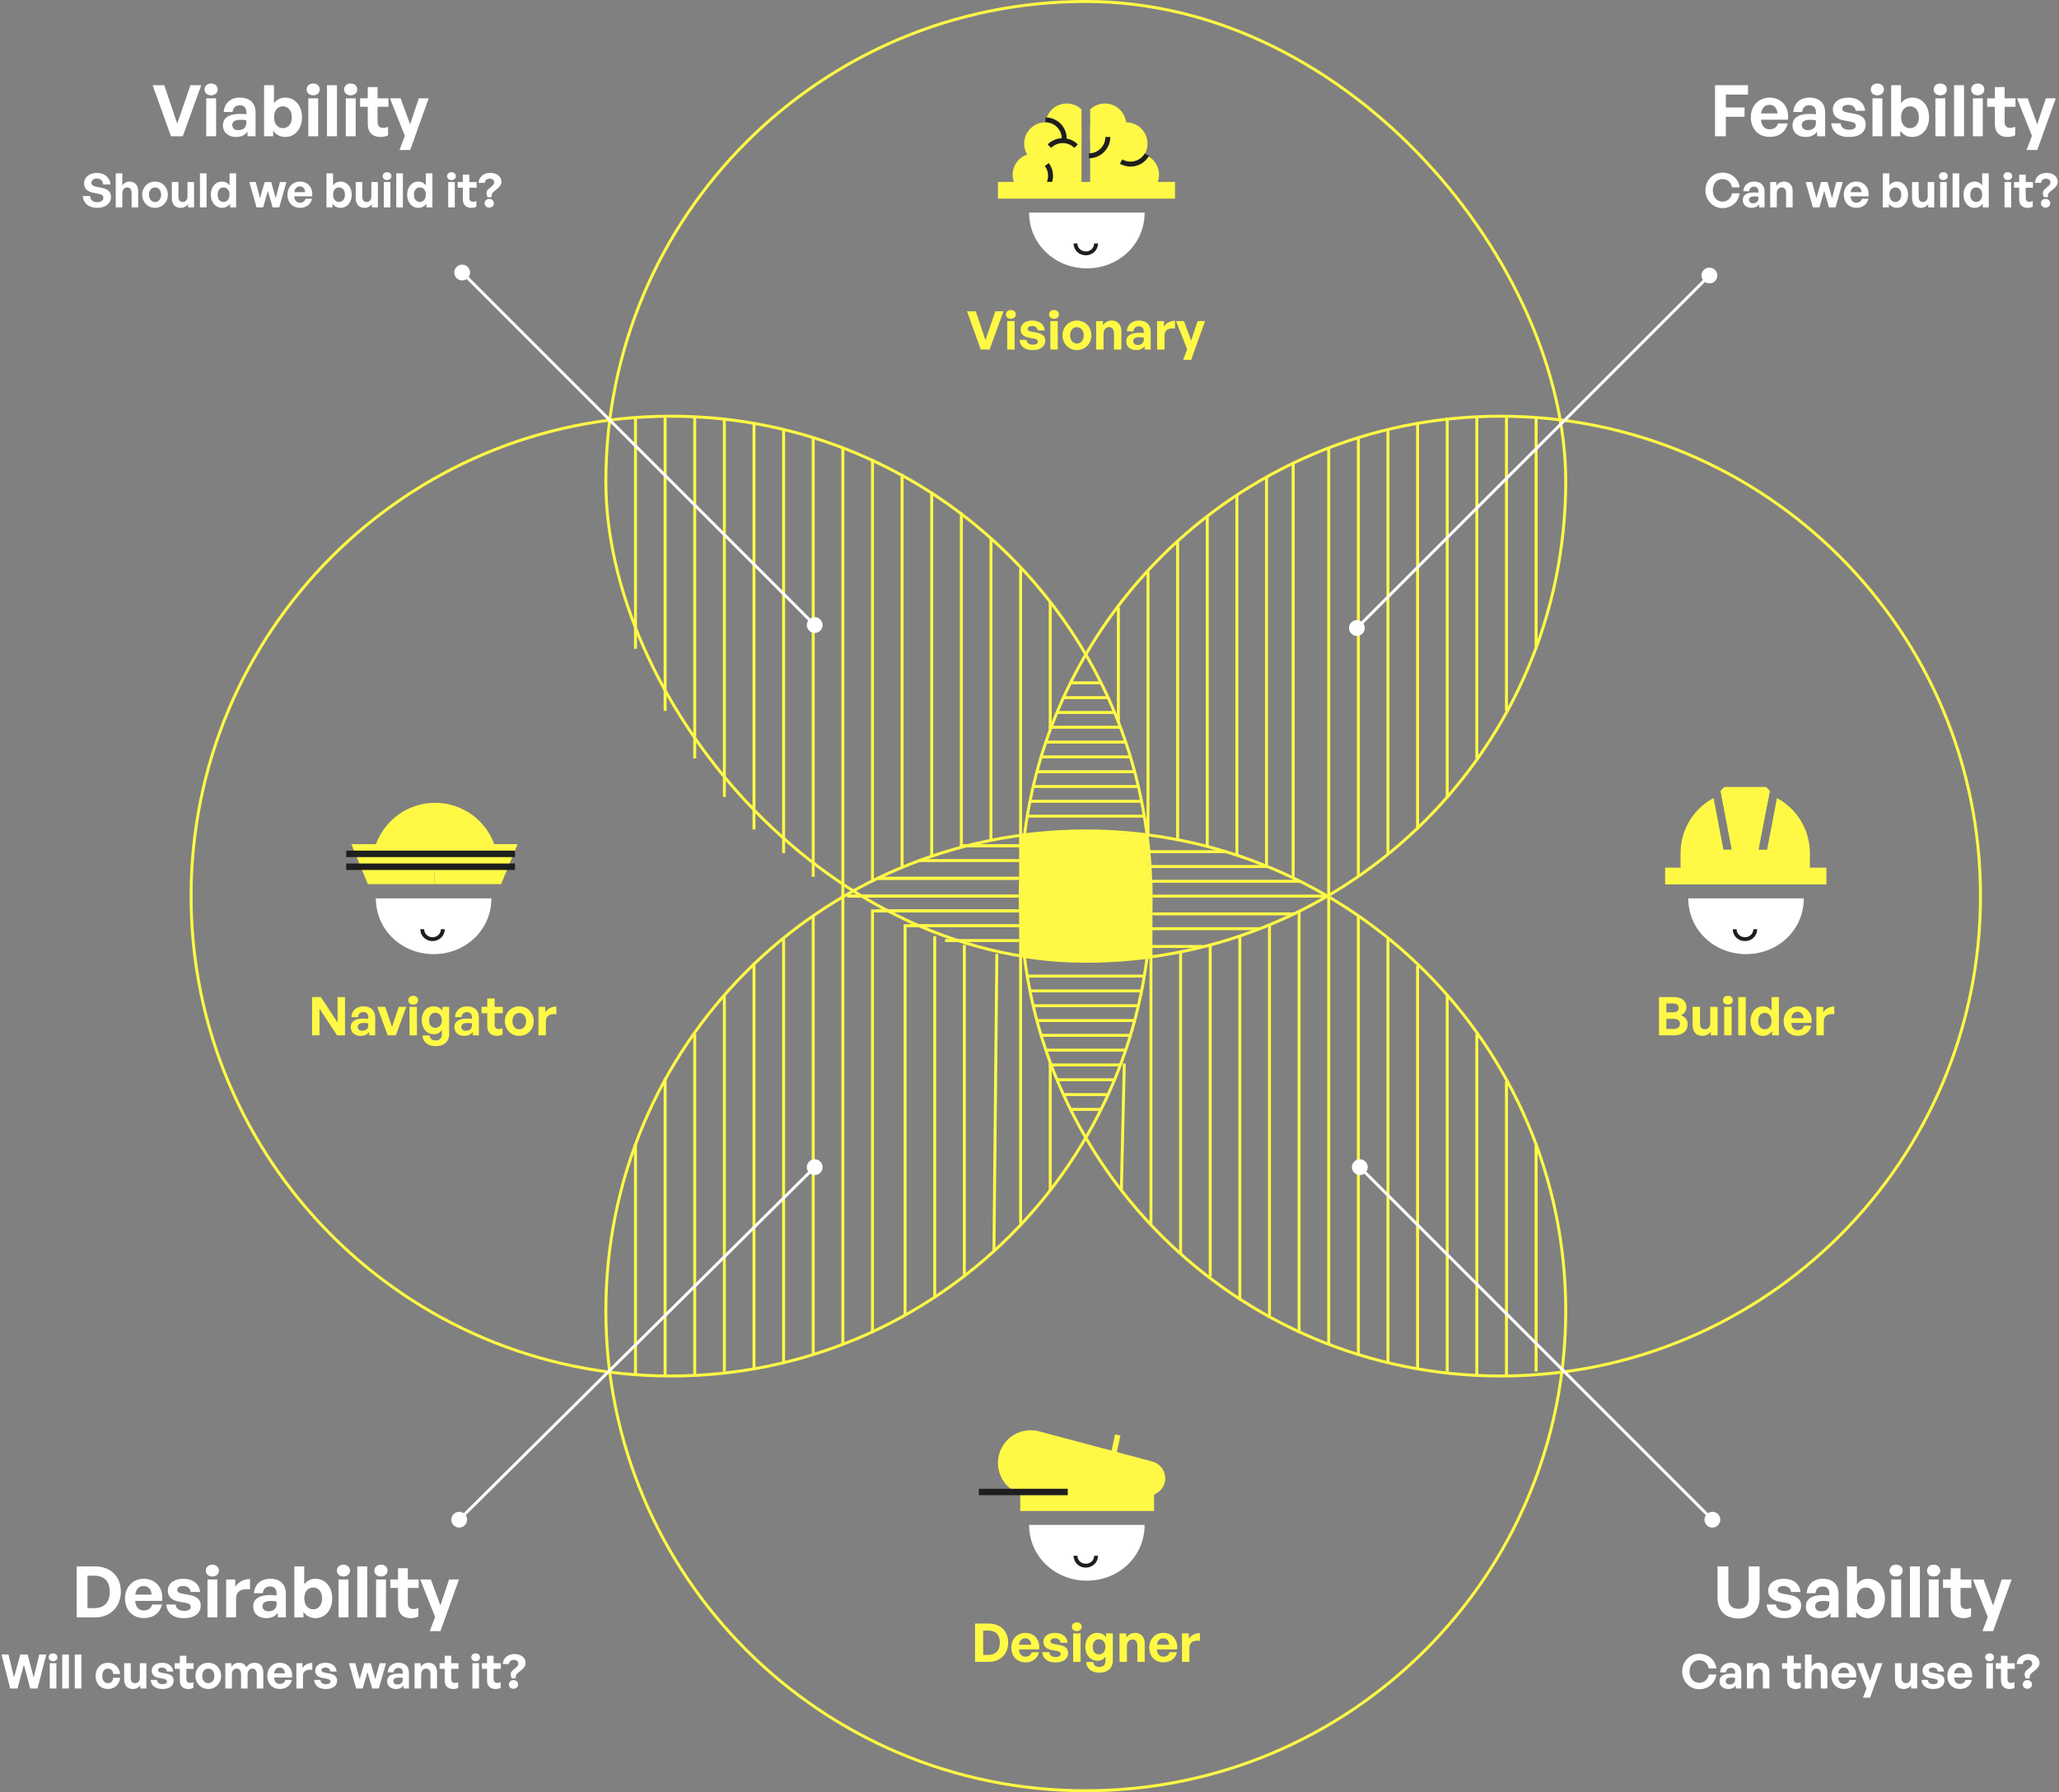 <?xml version="1.0" encoding="UTF-8"?>
<svg xmlns="http://www.w3.org/2000/svg" width="695" height="605" viewBox="0 0 695 605" fill="none">
  <rect x="0" y="0" width="695" height="605" fill="#808080" stroke="none"/>
  <rect x="204.5" y="0.5" width="324" height="324" rx="162" stroke="#FFF946"></rect>
  <g clip-path="url(#clip0_1165_110540)">
    <rect x="367.977" y="42.402" width="12.723" height="32.361" fill="#FFF946"></rect>
    <path d="M372.957 34.934C376.649 34.934 379.689 37.716 380.1 41.298C380.116 41.298 380.132 41.297 380.148 41.297C384.12 41.297 387.34 44.517 387.34 48.488C387.34 49.839 386.966 51.102 386.318 52.182C389.162 53.141 391.211 55.828 391.211 58.996C391.211 62.164 389.161 64.851 386.316 65.81C386.966 66.89 387.34 68.155 387.34 69.508C387.34 73.48 384.12 76.699 380.148 76.699C380.132 76.699 380.116 76.697 380.1 76.697C379.69 80.28 376.649 83.062 372.957 83.062C371.025 83.062 369.273 82.299 367.98 81.059V70.683C369.273 69.443 371.025 68.68 372.957 68.68C372.973 68.68 372.989 68.681 373.005 68.681C373.326 65.878 375.257 63.568 377.851 62.693C377.202 61.613 376.828 60.348 376.828 58.996C376.828 57.645 377.201 56.382 377.849 55.302C375.256 54.427 373.325 52.116 373.005 49.315C372.989 49.315 372.973 49.316 372.957 49.316C371.025 49.316 369.273 48.552 367.98 47.312V36.937C369.273 35.697 371.025 34.934 372.957 34.934Z" fill="#FFF946"></path>
    <path d="M367.582 51.766C370.637 51.766 373.114 49.289 373.114 46.234L374.773 46.234C374.773 50.206 371.554 53.426 367.582 53.426L367.582 51.766Z" fill="#1E1E1E"></path>
    <path d="M378.834 53.82C381.48 55.348 384.863 54.441 386.391 51.795L387.828 52.625C385.842 56.065 381.444 57.243 378.005 55.257L378.834 53.82Z" fill="#1E1E1E"></path>
    <rect width="12.723" height="32.361" transform="matrix(-1 0 0 1 365.051 42.402)" fill="#FFF946"></rect>
    <path d="M360.07 34.934C356.378 34.934 353.338 37.716 352.928 41.298C352.911 41.298 352.895 41.297 352.879 41.297C348.907 41.297 345.688 44.517 345.688 48.488C345.688 49.839 346.061 51.102 346.709 52.182C343.865 53.141 341.816 55.828 341.816 58.996C341.816 62.164 343.866 64.851 346.711 65.81C346.062 66.89 345.688 68.155 345.688 69.508C345.688 73.48 348.907 76.699 352.879 76.699C352.895 76.699 352.911 76.697 352.928 76.697C353.338 80.28 356.378 83.062 360.07 83.062C362.002 83.062 363.755 82.299 365.047 81.059V70.683C363.755 69.443 362.002 68.68 360.07 68.68C360.054 68.68 360.038 68.681 360.022 68.681C359.702 65.878 357.77 63.568 355.177 62.693C355.826 61.613 356.199 60.348 356.199 58.996C356.199 57.645 355.827 56.382 355.179 55.302C357.771 54.427 359.702 52.116 360.022 49.315C360.038 49.315 360.054 49.316 360.07 49.316C362.002 49.316 363.755 48.552 365.047 47.312V36.937C363.755 35.697 362.002 34.934 360.07 34.934Z" fill="#FFF946"></path>
    <path d="M358.411 46.824C358.411 43.769 355.934 41.292 352.879 41.292L352.879 39.633C356.851 39.633 360.07 42.852 360.07 46.824L358.411 46.824Z" fill="#1E1E1E"></path>
    <path d="M362.629 49.923C360.469 47.763 356.967 47.763 354.806 49.923L353.633 48.75C356.441 45.942 360.995 45.942 363.803 48.75L362.629 49.923Z" fill="#1E1E1E"></path>
    <path d="M351.554 63.778C354.002 61.95 354.506 58.484 352.678 56.036L354.008 55.043C356.384 58.226 355.73 62.732 352.547 65.108L351.554 63.778Z" fill="#1E1E1E"></path>
  </g>
  <path d="M366.87 90.586C377.637 90.586 386.359 82.42 386.359 71.762H347.368C347.368 82.42 356.103 90.586 366.87 90.586Z" fill="white"></path>
  <path d="M369.977 82.173C369.977 84.074 368.42 85.531 366.499 85.531C364.578 85.531 363.02 84.074 363.02 82.173" stroke="#1E1E1E" stroke-width="1.304"></path>
  <path d="M336.852 61.41H396.616V67.057H336.852V61.41Z" fill="#FFF946"></path>
  <path d="M338.72 105.076L334.04 118H331.052L326.408 105.076H329.36L332.636 114.814L335.984 105.076H338.72ZM342.881 106.156C342.881 107.002 342.197 107.632 341.207 107.632C340.235 107.632 339.551 107.002 339.551 106.156C339.551 105.274 340.235 104.644 341.207 104.644C342.197 104.644 342.881 105.274 342.881 106.156ZM342.485 118H339.983V108.388H342.485V118ZM352.83 114.922C352.83 116.938 351.3 118.18 348.564 118.18C345.828 118.18 344.298 116.866 344.1 114.724H346.494C346.512 115.714 347.358 116.344 348.6 116.344C349.572 116.344 350.31 116.038 350.31 115.354C350.31 114.742 349.914 114.49 348.996 114.31L347.268 113.986C345.54 113.68 344.496 112.726 344.496 111.232C344.496 109.45 346.026 108.208 348.42 108.208C350.832 108.208 352.488 109.486 352.668 111.556H350.274C350.184 110.62 349.482 110.044 348.42 110.044C347.502 110.044 346.89 110.386 346.89 110.998C346.89 111.574 347.286 111.808 348.15 111.97L350.004 112.312C351.876 112.672 352.83 113.536 352.83 114.922ZM357.436 106.156C357.436 107.002 356.752 107.632 355.762 107.632C354.79 107.632 354.106 107.002 354.106 106.156C354.106 105.274 354.79 104.644 355.762 104.644C356.752 104.644 357.436 105.274 357.436 106.156ZM357.04 118H354.538V108.388H357.04V118ZM363.514 118.18C360.724 118.18 358.636 115.984 358.636 113.194C358.636 110.386 360.724 108.208 363.514 108.208C366.304 108.208 368.392 110.386 368.392 113.194C368.392 115.984 366.304 118.18 363.514 118.18ZM363.514 115.966C364.756 115.966 365.818 114.976 365.818 113.194C365.818 111.412 364.756 110.44 363.514 110.44C362.272 110.44 361.21 111.412 361.21 113.194C361.21 114.976 362.272 115.966 363.514 115.966ZM372.491 112.762V118H369.989V108.388H372.293V109.756C372.995 108.802 373.985 108.208 375.245 108.208C377.171 108.208 378.503 109.468 378.503 111.79V118H376.019V112.636C376.019 111.214 375.461 110.422 374.327 110.422C373.337 110.422 372.491 111.214 372.491 112.762ZM386.383 118V116.812C385.753 117.712 384.799 118.18 383.485 118.18C381.487 118.18 380.155 117.01 380.155 115.21C380.155 113.338 381.667 112.33 384.475 112.33C385.015 112.33 385.483 112.366 386.077 112.438V111.862C386.077 110.782 385.465 110.152 384.421 110.152C383.341 110.152 382.693 110.782 382.603 111.862H380.353C380.497 109.648 382.099 108.208 384.421 108.208C386.941 108.208 388.417 109.594 388.417 111.952V118H386.383ZM382.513 115.138C382.513 115.948 383.089 116.452 384.025 116.452C385.303 116.452 386.077 115.75 386.077 114.634V113.95C385.483 113.86 385.069 113.824 384.637 113.824C383.215 113.824 382.513 114.274 382.513 115.138ZM393.075 113.338V118H390.573V108.388H392.877V110.242C393.579 109.018 395.073 108.28 396.621 108.28V110.872C394.497 110.71 393.075 111.214 393.075 113.338ZM406.754 108.388L402.074 121.474H399.356L400.724 117.892L396.944 108.388H399.644L402.056 114.976L404.252 108.388H406.754Z" fill="#FFF946"></path>
  <path d="M226.5 140.5C315.97 140.5 388.5 213.03 388.5 302.5C388.5 391.97 315.97 464.5 226.5 464.5C137.03 464.5 64.5 391.97 64.5 302.5C64.5 213.03 137.03 140.5 226.5 140.5Z" stroke="#FFF946"></path>
  <path d="M146.374 322.09C157.141 322.09 165.863 313.924 165.863 303.266H126.872C126.872 313.924 135.607 322.09 146.374 322.09Z" fill="white"></path>
  <path d="M149.477 313.669C149.477 315.571 147.92 317.027 145.999 317.027C144.078 317.027 142.52 315.571 142.52 313.669" stroke="#1E1E1E" stroke-width="1.304"></path>
  <path d="M146.653 298.455V284.977H118.609L124.154 298.455H146.653Z" fill="#FFF946"></path>
  <path d="M146.653 298.455V284.977H174.696L169.152 298.455H146.653Z" fill="#FFF946"></path>
  <path d="M146.87 271.016C135.135 271.016 125.621 280.529 125.621 292.264H168.119C168.119 280.529 158.605 271.016 146.87 271.016Z" fill="#FFF946"></path>
  <path d="M116.871 287.152H173.828V289.326H116.871V287.152Z" fill="#1E1E1E"></path>
  <path d="M116.871 291.5H173.828V293.674H116.871V291.5Z" fill="#1E1E1E"></path>
  <path d="M113.771 349.5L107.849 340.482V349.5H105.347V336.576H108.299L113.933 345.144V336.576H116.453V349.5H113.771ZM124.618 349.5V348.312C123.988 349.212 123.034 349.68 121.72 349.68C119.722 349.68 118.39 348.51 118.39 346.71C118.39 344.838 119.902 343.83 122.71 343.83C123.25 343.83 123.718 343.866 124.312 343.938V343.362C124.312 342.282 123.7 341.652 122.656 341.652C121.576 341.652 120.928 342.282 120.838 343.362H118.588C118.732 341.148 120.334 339.708 122.656 339.708C125.176 339.708 126.652 341.094 126.652 343.452V349.5H124.618ZM120.748 346.638C120.748 347.448 121.324 347.952 122.26 347.952C123.538 347.952 124.312 347.25 124.312 346.134V345.45C123.718 345.36 123.304 345.324 122.872 345.324C121.45 345.324 120.748 345.774 120.748 346.638ZM137.132 339.888L133.604 349.5H130.868L127.322 339.888H130.022L132.308 346.656L134.612 339.888H137.132ZM141.128 337.656C141.128 338.502 140.444 339.132 139.454 339.132C138.482 339.132 137.798 338.502 137.798 337.656C137.798 336.774 138.482 336.144 139.454 336.144C140.444 336.144 141.128 336.774 141.128 337.656ZM140.732 349.5H138.23V339.888H140.732V349.5ZM147.045 353.154C144.453 353.154 142.725 351.75 142.617 349.536H145.029C145.137 350.634 145.839 351.21 147.027 351.21C148.413 351.21 149.133 350.472 149.133 349.086V347.682C148.611 348.6 147.621 349.14 146.451 349.14C144.093 349.14 142.329 347.142 142.329 344.424C142.329 341.634 143.985 339.708 146.361 339.708C147.657 339.708 148.629 340.212 149.331 341.202V339.888H151.617V349.05C151.617 351.606 149.889 353.154 147.045 353.154ZM144.831 344.424C144.831 345.99 145.641 346.98 146.937 346.98C148.251 346.98 149.115 345.954 149.115 344.442C149.115 342.876 148.251 341.868 146.937 341.868C145.659 341.868 144.831 342.858 144.831 344.424ZM159.599 349.5V348.312C158.969 349.212 158.015 349.68 156.701 349.68C154.703 349.68 153.371 348.51 153.371 346.71C153.371 344.838 154.883 343.83 157.691 343.83C158.231 343.83 158.699 343.866 159.293 343.938V343.362C159.293 342.282 158.681 341.652 157.637 341.652C156.557 341.652 155.909 342.282 155.819 343.362H153.569C153.713 341.148 155.315 339.708 157.637 339.708C160.157 339.708 161.633 341.094 161.633 343.452V349.5H159.599ZM155.729 346.638C155.729 347.448 156.305 347.952 157.241 347.952C158.519 347.952 159.293 347.25 159.293 346.134V345.45C158.699 345.36 158.285 345.324 157.853 345.324C156.431 345.324 155.729 345.774 155.729 346.638ZM169.624 347.07V349.248C169.012 349.554 168.436 349.68 167.698 349.68C165.718 349.68 164.476 348.546 164.476 346.386V342.03H162.532V339.888H164.476V337.044H166.96V339.888H169.714V342.03H166.96V345.81C166.96 346.926 167.464 347.376 168.364 347.376C168.832 347.376 169.264 347.268 169.624 347.07ZM175.279 349.68C172.489 349.68 170.401 347.484 170.401 344.694C170.401 341.886 172.489 339.708 175.279 339.708C178.069 339.708 180.157 341.886 180.157 344.694C180.157 347.484 178.069 349.68 175.279 349.68ZM175.279 347.466C176.521 347.466 177.583 346.476 177.583 344.694C177.583 342.912 176.521 341.94 175.279 341.94C174.037 341.94 172.975 342.912 172.975 344.694C172.975 346.476 174.037 347.466 175.279 347.466ZM184.256 344.838V349.5H181.754V339.888H184.058V341.742C184.76 340.518 186.254 339.78 187.802 339.78V342.372C185.678 342.21 184.256 342.714 184.256 344.838Z" fill="#FFF946"></path>
  <path d="M506.5 140.5C595.97 140.5 668.5 213.03 668.5 302.5C668.5 391.97 595.97 464.5 506.5 464.5C417.03 464.5 344.5 391.97 344.5 302.5C344.5 213.03 417.03 140.5 506.5 140.5Z" stroke="#FFF946"></path>
  <path d="M589.37 322.086C600.137 322.086 608.859 313.92 608.859 303.262H569.868C569.868 313.92 578.603 322.086 589.37 322.086Z" fill="white"></path>
  <path d="M592.477 313.673C592.477 315.574 590.92 317.031 588.999 317.031C587.078 317.031 585.52 315.574 585.52 313.673" stroke="#1E1E1E" stroke-width="1.304"></path>
  <path d="M589.083 266.715C591.93 266.715 594.65 267.232 597.145 268.182L593.586 286.849H596.47L599.796 269.399C606.431 272.998 610.914 279.89 610.914 288.08V292.91H616.479V298.558H562.047V292.91H567.266V288.08C567.266 279.878 571.754 272.978 578.401 269.384L581.731 286.849H584.615L581.055 268.169C583.539 267.227 586.248 266.715 589.083 266.715Z" fill="#FFF946"></path>
  <path d="M584.614 287.272L580.742 266.961L582.043 265.664H596.136L597.437 266.961L593.287 287.272H584.614Z" fill="#FFF946"></path>
  <path d="M569.649 345.702C569.649 348.096 567.885 349.5 565.041 349.5H559.983V336.576H564.843C567.561 336.576 569.235 337.8 569.235 340.014C569.235 341.202 568.569 342.156 567.417 342.75C568.857 343.254 569.649 344.28 569.649 345.702ZM564.627 338.736H562.467V341.742H564.627C565.959 341.742 566.643 341.166 566.643 340.23C566.643 339.312 565.959 338.736 564.627 338.736ZM564.825 343.92H562.467V347.34H564.825C566.301 347.34 567.075 346.692 567.075 345.594C567.075 344.568 566.301 343.92 564.825 343.92ZM577.272 345.45V339.888H579.756V349.5H577.47V348.24C576.948 349.086 575.886 349.68 574.662 349.68C572.736 349.68 571.332 348.51 571.332 346.008V339.888H573.834V345.522C573.834 346.872 574.5 347.466 575.508 347.466C576.408 347.466 577.272 346.746 577.272 345.45ZM584.902 337.656C584.902 338.502 584.218 339.132 583.228 339.132C582.256 339.132 581.572 338.502 581.572 337.656C581.572 336.774 582.256 336.144 583.228 336.144C584.218 336.144 584.902 336.774 584.902 337.656ZM584.506 349.5H582.004V339.888H584.506V349.5ZM589.252 349.5H586.732V336.576H589.252V349.5ZM590.866 344.694C590.866 341.85 592.54 339.708 595.132 339.708C596.284 339.708 597.256 340.212 597.976 341.13V336.576H600.46V349.5H598.174V348.114C597.418 349.122 596.374 349.68 595.132 349.68C592.54 349.68 590.866 347.502 590.866 344.694ZM593.44 344.694C593.44 346.494 594.466 347.448 595.69 347.448C596.932 347.448 597.958 346.476 597.958 344.658C597.958 342.84 596.914 341.922 595.69 341.922C594.466 341.922 593.44 342.858 593.44 344.694ZM606.869 349.662C603.989 349.662 602.063 347.664 602.063 344.658C602.063 341.796 604.061 339.708 606.833 339.708C609.875 339.708 611.891 342.174 611.441 345.306H604.619C604.781 346.872 605.537 347.736 606.815 347.736C607.913 347.736 608.651 347.196 608.939 346.242H611.423C610.883 348.42 609.209 349.662 606.869 349.662ZM606.779 341.544C605.609 341.544 604.871 342.3 604.655 343.722H608.795C608.723 342.39 607.967 341.544 606.779 341.544ZM615.619 344.838V349.5H613.117V339.888H615.421V341.742C616.123 340.518 617.617 339.78 619.165 339.78V342.372C617.041 342.21 615.619 342.714 615.619 344.838Z" fill="#FFF946"></path>
  <path d="M366.5 280.5C455.97 280.5 528.5 353.03 528.5 442.5C528.5 531.97 455.97 604.5 366.5 604.5C277.03 604.5 204.5 531.97 204.5 442.5C204.5 353.03 277.03 280.5 366.5 280.5Z" stroke="#FFF946"></path>
  <path d="M344.383 504.414H389.559V510.061H344.383V504.414Z" fill="#FFF946"></path>
  <path d="M347.894 504.884H387.469C390.703 504.884 393.324 502.263 393.324 499.03C393.324 496.377 391.541 494.056 388.978 493.372L350.739 483.176C343.73 481.306 336.854 486.589 336.854 493.844C336.854 499.941 341.797 504.884 347.894 504.884Z" fill="#FFF946"></path>
  <path d="M375.914 490.739L377.277 484.414" stroke="#FFF946" stroke-width="1.85"></path>
  <path d="M366.87 533.586C377.637 533.586 386.359 525.42 386.359 514.762H347.368C347.368 525.42 356.103 533.586 366.87 533.586Z" fill="white"></path>
  <path d="M369.977 525.173C369.977 527.074 368.42 528.531 366.499 528.531C364.578 528.531 363.02 527.074 363.02 525.173" stroke="#1E1E1E" stroke-width="1.304"></path>
  <path d="M330.414 502.566H360.414V504.74H330.414V502.566Z" fill="#1E1E1E"></path>
  <path d="M333.715 561H329.125V548.076H333.715C337.819 548.076 340.303 550.704 340.303 554.466C340.303 558.228 337.729 561 333.715 561ZM331.861 550.434V558.642H333.571C336.145 558.642 337.495 557.148 337.495 554.466C337.495 551.892 336.145 550.434 333.571 550.434H331.861ZM346.163 561.162C343.283 561.162 341.357 559.164 341.357 556.158C341.357 553.296 343.355 551.208 346.127 551.208C349.169 551.208 351.185 553.674 350.735 556.806H343.913C344.075 558.372 344.831 559.236 346.109 559.236C347.207 559.236 347.945 558.696 348.233 557.742H350.717C350.177 559.92 348.503 561.162 346.163 561.162ZM346.073 553.044C344.903 553.044 344.165 553.8 343.949 555.222H348.089C348.017 553.89 347.261 553.044 346.073 553.044ZM360.529 557.922C360.529 559.938 358.999 561.18 356.263 561.18C353.527 561.18 351.997 559.866 351.799 557.724H354.193C354.211 558.714 355.057 559.344 356.299 559.344C357.271 559.344 358.009 559.038 358.009 558.354C358.009 557.742 357.613 557.49 356.695 557.31L354.967 556.986C353.239 556.68 352.195 555.726 352.195 554.232C352.195 552.45 353.725 551.208 356.119 551.208C358.531 551.208 360.187 552.486 360.367 554.556H357.973C357.883 553.62 357.181 553.044 356.119 553.044C355.201 553.044 354.589 553.386 354.589 553.998C354.589 554.574 354.985 554.808 355.849 554.97L357.703 555.312C359.575 555.672 360.529 556.536 360.529 557.922ZM365.135 549.156C365.135 550.002 364.451 550.632 363.461 550.632C362.489 550.632 361.805 550.002 361.805 549.156C361.805 548.274 362.489 547.644 363.461 547.644C364.451 547.644 365.135 548.274 365.135 549.156ZM364.739 561H362.237V551.388H364.739V561ZM371.052 564.654C368.46 564.654 366.732 563.25 366.624 561.036H369.036C369.144 562.134 369.846 562.71 371.034 562.71C372.42 562.71 373.14 561.972 373.14 560.586V559.182C372.618 560.1 371.628 560.64 370.458 560.64C368.1 560.64 366.336 558.642 366.336 555.924C366.336 553.134 367.992 551.208 370.368 551.208C371.664 551.208 372.636 551.712 373.338 552.702V551.388H375.624V560.55C375.624 563.106 373.896 564.654 371.052 564.654ZM368.838 555.924C368.838 557.49 369.648 558.48 370.944 558.48C372.258 558.48 373.122 557.454 373.122 555.942C373.122 554.376 372.258 553.368 370.944 553.368C369.666 553.368 368.838 554.358 368.838 555.924ZM380.384 555.762V561H377.882V551.388H380.186V552.756C380.888 551.802 381.878 551.208 383.138 551.208C385.064 551.208 386.396 552.468 386.396 554.79V561H383.912V555.636C383.912 554.214 383.354 553.422 382.22 553.422C381.23 553.422 380.384 554.214 380.384 555.762ZM392.728 561.162C389.848 561.162 387.922 559.164 387.922 556.158C387.922 553.296 389.92 551.208 392.692 551.208C395.734 551.208 397.75 553.674 397.3 556.806H390.478C390.64 558.372 391.396 559.236 392.674 559.236C393.772 559.236 394.51 558.696 394.798 557.742H397.282C396.742 559.92 395.068 561.162 392.728 561.162ZM392.638 553.044C391.468 553.044 390.73 553.8 390.514 555.222H394.654C394.582 553.89 393.826 553.044 392.638 553.044ZM401.477 556.338V561H398.975V551.388H401.279V553.242C401.981 552.018 403.475 551.28 405.023 551.28V553.872C402.899 553.71 401.477 554.214 401.477 556.338Z" fill="#FFF946"></path>
  <line x1="214.5" y1="141" x2="214.5" y2="219" stroke="#FFF946"></line>
  <line x1="224.504" y1="141" x2="224.504" y2="240" stroke="#FFF946"></line>
  <line x1="234.5" y1="141" x2="234.5" y2="256" stroke="#FFF946"></line>
  <line x1="244.5" y1="141" x2="244.5" y2="269" stroke="#FFF946"></line>
  <line x1="254.5" y1="143" x2="254.5" y2="280" stroke="#FFF946"></line>
  <line x1="264.504" y1="145" x2="264.504" y2="288" stroke="#FFF946"></line>
  <line x1="274.5" y1="148" x2="274.5" y2="296" stroke="#FFF946"></line>
  <line x1="284.5" y1="151" x2="284.5" y2="303" stroke="#FFF946"></line>
  <line x1="294.5" y1="155" x2="294.5" y2="297" stroke="#FFF946"></line>
  <line x1="304.5" y1="160" x2="304.5" y2="293" stroke="#FFF946"></line>
  <line x1="314.5" y1="166" x2="314.5" y2="289" stroke="#FFF946"></line>
  <line x1="324.5" y1="173" x2="324.5" y2="286" stroke="#FFF946"></line>
  <line x1="334.5" y1="182" x2="334.5" y2="284" stroke="#FFF946"></line>
  <line x1="344" y1="302.5" x2="286" y2="302.5" stroke="#FFF946"></line>
  <line x1="344" y1="302.5" x2="286" y2="302.5" stroke="#FFF946"></line>
  <line x1="389" y1="302.5" x2="447" y2="302.5" stroke="#FFF946"></line>
  <line x1="344" y1="307.5" x2="296" y2="307.5" stroke="#FFF946"></line>
  <line x1="344" y1="307.5" x2="294" y2="307.5" stroke="#FFF946"></line>
  <line x1="388" y1="297.5" x2="439" y2="297.5" stroke="#FFF946"></line>
  <line x1="344" y1="296.5" x2="296" y2="296.5" stroke="#FFF946"></line>
  <line x1="344" y1="296.5" x2="296" y2="296.5" stroke="#FFF946"></line>
  <line x1="389" y1="308.5" x2="437" y2="308.5" stroke="#FFF946"></line>
  <line x1="345" y1="312.5" x2="307" y2="312.5" stroke="#FFF946"></line>
  <line x1="345" y1="312.5" x2="305" y2="312.5" stroke="#FFF946"></line>
  <line x1="388" y1="292.5" x2="428" y2="292.5" stroke="#FFF946"></line>
  <line x1="346" y1="290.5" x2="310" y2="290.5" stroke="#FFF946"></line>
  <line x1="388" y1="313.5" x2="425" y2="313.5" stroke="#FFF946"></line>
  <line x1="344" y1="317.5" x2="319" y2="317.5" stroke="#FFF946"></line>
  <line x1="387" y1="287.5" x2="414" y2="287.5" stroke="#FFF946"></line>
  <line x1="346" y1="285.5" x2="324" y2="285.5" stroke="#FFF946"></line>
  <line x1="346" y1="285.5" x2="324" y2="285.5" stroke="#FFF946"></line>
  <line x1="387" y1="319.5" x2="406" y2="319.5" stroke="#FFF946"></line>
  <line x1="347" y1="329.5" x2="386" y2="329.5" stroke="#FFF946"></line>
  <line y1="-0.5" x2="39" y2="-0.5" transform="matrix(1 0 0 -1 347 275)" stroke="#FFF946"></line>
  <line x1="348" y1="334.5" x2="385" y2="334.5" stroke="#FFF946"></line>
  <line y1="-0.5" x2="37" y2="-0.5" transform="matrix(1 -8.74228e-08 -8.74228e-08 -1 348 270)" stroke="#FFF946"></line>
  <line x1="349" y1="339.5" x2="384" y2="339.5" stroke="#FFF946"></line>
  <line y1="-0.5" x2="35" y2="-0.5" transform="matrix(1 -8.74229e-08 -8.74229e-08 -1 349 265)" stroke="#FFF946"></line>
  <line x1="350" y1="344.5" x2="383" y2="344.5" stroke="#FFF946"></line>
  <line y1="-0.5" x2="33" y2="-0.5" transform="matrix(1 -8.74228e-08 -8.74228e-08 -1 350 260)" stroke="#FFF946"></line>
  <line x1="351" y1="349.5" x2="382" y2="349.5" stroke="#FFF946"></line>
  <line y1="-0.5" x2="31" y2="-0.5" transform="matrix(1 -8.74228e-08 -8.74228e-08 -1 351 255)" stroke="#FFF946"></line>
  <line x1="353" y1="354.5" x2="380" y2="354.5" stroke="#FFF946"></line>
  <line x1="353" y1="250.5" x2="380" y2="250.5" stroke="#FFF946"></line>
  <line x1="354" y1="359.5" x2="378" y2="359.5" stroke="#FFF946"></line>
  <line y1="-0.5" x2="24" y2="-0.5" transform="matrix(1 -8.74227e-08 -8.74227e-08 -1 354 245)" stroke="#FFF946"></line>
  <line x1="357" y1="364.5" x2="376" y2="364.5" stroke="#FFF946"></line>
  <line y1="-0.5" x2="19" y2="-0.5" transform="matrix(1 -8.74227e-08 -8.74227e-08 -1 357 240)" stroke="#FFF946"></line>
  <line x1="359" y1="369.5" x2="374" y2="369.5" stroke="#FFF946"></line>
  <line y1="-0.5" x2="15" y2="-0.5" transform="matrix(1 8.74229e-08 8.74229e-08 -1 359 235)" stroke="#FFF946"></line>
  <line x1="361" y1="374.5" x2="372" y2="374.5" stroke="#FFF946"></line>
  <line y1="-0.5" x2="11" y2="-0.5" transform="matrix(1 -8.74228e-08 -8.74228e-08 -1 361 230)" stroke="#FFF946"></line>
  <line x1="344.5" y1="192" x2="344.5" y2="307" stroke="#FFF946"></line>
  <line x1="354.5" y1="203" x2="354.5" y2="246" stroke="#FFF946"></line>
  <line x1="518.5" y1="141" x2="518.5" y2="219" stroke="#FFF946"></line>
  <line y1="-0.5" x2="99" y2="-0.5" transform="matrix(3.97601e-08 1 1 -4.80554e-08 508.996 141)" stroke="#FFF946"></line>
  <line y1="-0.5" x2="115" y2="-0.5" transform="matrix(4.37114e-08 1 1 -4.37114e-08 499 141)" stroke="#FFF946"></line>
  <line x1="488.5" y1="141" x2="488.5" y2="269" stroke="#FFF946"></line>
  <line y1="-0.5" x2="137" y2="-0.5" transform="matrix(4.37114e-08 1 1 -4.37114e-08 479 143)" stroke="#FFF946"></line>
  <line y1="-0.5" x2="143" y2="-0.5" transform="matrix(-3.97601e-08 1 1 4.80554e-08 468.996 145)" stroke="#FFF946"></line>
  <line x1="458.5" y1="148" x2="458.5" y2="296" stroke="#FFF946"></line>
  <line x1="448.5" y1="151" x2="448.498" y2="303" stroke="#FFF946"></line>
  <line x1="436.5" y1="156" x2="436.5" y2="296" stroke="#FFF946"></line>
  <line x1="427.5" y1="161" x2="427.5" y2="292" stroke="#FFF946"></line>
  <line x1="417.5" y1="167" x2="417.5" y2="289" stroke="#FFF946"></line>
  <line x1="407.5" y1="174" x2="407.5" y2="286" stroke="#FFF946"></line>
  <line x1="397.5" y1="183" x2="397.5" y2="283" stroke="#FFF946"></line>
  <line x1="387.5" y1="193" x2="387.5" y2="282" stroke="#FFF946"></line>
  <line x1="377.5" y1="205" x2="377.5" y2="244" stroke="#FFF946"></line>
  <line x1="518.5" y1="463" x2="518.5" y2="386" stroke="#FFF946"></line>
  <line x1="508.496" y1="464" x2="508.496" y2="365" stroke="#FFF946"></line>
  <line x1="498.5" y1="464" x2="498.5" y2="349" stroke="#FFF946"></line>
  <line x1="488.5" y1="463" x2="488.5" y2="336" stroke="#FFF946"></line>
  <line x1="478.5" y1="462" x2="478.5" y2="326" stroke="#FFF946"></line>
  <line x1="468.496" y1="460" x2="468.496" y2="317" stroke="#FFF946"></line>
  <line x1="458.5" y1="457" x2="458.5" y2="309" stroke="#FFF946"></line>
  <line x1="448.5" y1="454" x2="448.5" y2="302" stroke="#FFF946"></line>
  <line x1="438.5" y1="450" x2="438.5" y2="308" stroke="#FFF946"></line>
  <line x1="428.5" y1="445" x2="428.5" y2="312" stroke="#FFF946"></line>
  <line x1="418.5" y1="439" x2="418.5" y2="316" stroke="#FFF946"></line>
  <line x1="408.5" y1="431" x2="408.5" y2="319" stroke="#FFF946"></line>
  <line x1="398.5" y1="423" x2="398.5" y2="321" stroke="#FFF946"></line>
  <line x1="388.5" y1="413" x2="388.5" y2="298" stroke="#FFF946"></line>
  <line x1="378.5" y1="402" x2="379.5" y2="359" stroke="#FFF946"></line>
  <line x1="214.5" y1="464" x2="214.5" y2="386" stroke="#FFF946"></line>
  <line x1="224.5" y1="464" x2="224.5" y2="364" stroke="#FFF946"></line>
  <line y1="-0.5" x2="115" y2="-0.5" transform="matrix(-4.37114e-08 -1 -1 4.37114e-08 234 464)" stroke="#FFF946"></line>
  <line y1="-0.5" x2="127" y2="-0.5" transform="matrix(-4.37114e-08 -1 -1 4.37114e-08 244 463)" stroke="#FFF946"></line>
  <line y1="-0.5" x2="137" y2="-0.5" transform="matrix(-4.37114e-08 -1 -1 4.37114e-08 254 462)" stroke="#FFF946"></line>
  <line y1="-0.5" x2="143" y2="-0.5" transform="matrix(3.97601e-08 -1 -1 -4.80554e-08 264.004 460)" stroke="#FFF946"></line>
  <line x1="274.5" y1="457" x2="274.5" y2="309" stroke="#FFF946"></line>
  <line x1="284.5" y1="454" x2="284.5" y2="302" stroke="#FFF946"></line>
  <line x1="294.5" y1="450" x2="294.5" y2="308" stroke="#FFF946"></line>
  <line x1="305.5" y1="444" x2="305.5" y2="313" stroke="#FFF946"></line>
  <line x1="315.5" y1="438" x2="315.5" y2="316" stroke="#FFF946"></line>
  <line x1="325.5" y1="431" x2="325.5" y2="319" stroke="#FFF946"></line>
  <line x1="335.5" y1="421.995" x2="336.48" y2="321.995" stroke="#FFF946"></line>
  <line x1="344.5" y1="413" x2="344.5" y2="298" stroke="#FFF946"></line>
  <line x1="354.5" y1="402" x2="354.5" y2="359" stroke="#FFF946"></line>
  <path d="M345 282L366 280.5L387 282L388.5 303V323L367 324.5L344.5 323V302.5L345 282Z" fill="#FFF946"></path>
  <path d="M593.928 528.768V539.448C593.928 543.528 591.336 546.36 586.848 546.36C582.288 546.36 579.744 543.528 579.744 539.448V528.768H583.392V539.52C583.392 541.656 584.424 543.096 586.848 543.096C589.248 543.096 590.28 541.656 590.28 539.52V528.768H593.928ZM607.953 541.896C607.953 544.584 605.913 546.24 602.265 546.24C598.617 546.24 596.577 544.488 596.313 541.632H599.505C599.529 542.952 600.657 543.792 602.313 543.792C603.609 543.792 604.593 543.384 604.593 542.472C604.593 541.656 604.065 541.32 602.841 541.08L600.537 540.648C598.233 540.24 596.841 538.968 596.841 536.976C596.841 534.6 598.881 532.944 602.073 532.944C605.289 532.944 607.497 534.648 607.737 537.408H604.545C604.425 536.16 603.489 535.392 602.073 535.392C600.849 535.392 600.033 535.848 600.033 536.664C600.033 537.432 600.561 537.744 601.713 537.96L604.185 538.416C606.681 538.896 607.953 540.048 607.953 541.896ZM617.862 546V544.416C617.022 545.616 615.75 546.24 613.998 546.24C611.334 546.24 609.558 544.68 609.558 542.28C609.558 539.784 611.574 538.44 615.318 538.44C616.038 538.44 616.662 538.488 617.454 538.584V537.816C617.454 536.376 616.638 535.536 615.246 535.536C613.806 535.536 612.942 536.376 612.822 537.816H609.822C610.014 534.864 612.15 532.944 615.246 532.944C618.606 532.944 620.574 534.792 620.574 537.936V546H617.862ZM612.702 542.184C612.702 543.264 613.47 543.936 614.718 543.936C616.422 543.936 617.454 543 617.454 541.512V540.6C616.662 540.48 616.11 540.432 615.534 540.432C613.638 540.432 612.702 541.032 612.702 542.184ZM636.241 539.592C636.241 543.336 634.009 546.24 630.553 546.24C628.897 546.24 627.505 545.496 626.521 544.152V546H623.449V528.768H626.785V534.84C627.721 533.592 629.017 532.944 630.553 532.944C634.009 532.944 636.241 535.8 636.241 539.592ZM632.809 539.592C632.809 537.144 631.441 535.896 629.809 535.896C628.201 535.896 626.809 537.12 626.809 539.544C626.809 541.968 628.153 543.264 629.809 543.264C631.441 543.264 632.809 541.992 632.809 539.592ZM642.243 530.208C642.243 531.336 641.331 532.176 640.011 532.176C638.715 532.176 637.803 531.336 637.803 530.208C637.803 529.032 638.715 528.192 640.011 528.192C641.331 528.192 642.243 529.032 642.243 530.208ZM641.715 546H638.379V533.184H641.715V546ZM648.043 546H644.683V528.768H648.043V546ZM654.899 530.208C654.899 531.336 653.987 532.176 652.667 532.176C651.371 532.176 650.459 531.336 650.459 530.208C650.459 529.032 651.371 528.192 652.667 528.192C653.987 528.192 654.899 529.032 654.899 530.208ZM654.371 546H651.035V533.184H654.371V546ZM665.308 542.76V545.664C664.492 546.072 663.724 546.24 662.74 546.24C660.1 546.24 658.444 544.728 658.444 541.848V536.04H655.852V533.184H658.444V529.392H661.756V533.184H665.428V536.04H661.756V541.08C661.756 542.568 662.428 543.168 663.628 543.168C664.252 543.168 664.828 543.024 665.308 542.76ZM679.009 533.184L672.769 550.632H669.145L670.969 545.856L665.929 533.184H669.529L672.745 541.968L675.673 533.184H679.009Z" fill="white"></path>
  <path d="M67.932 28.768L61.692 46H57.708L51.516 28.768H55.452L59.82 41.752L64.284 28.768H67.932ZM73.481 30.208C73.481 31.336 72.569 32.176 71.249 32.176C69.953 32.176 69.041 31.336 69.041 30.208C69.041 29.032 69.953 28.192 71.249 28.192C72.569 28.192 73.481 29.032 73.481 30.208ZM72.953 46H69.617V33.184H72.953V46ZM83.554 46V44.416C82.714 45.616 81.442 46.24 79.69 46.24C77.026 46.24 75.25 44.68 75.25 42.28C75.25 39.784 77.266 38.44 81.01 38.44C81.73 38.44 82.354 38.488 83.146 38.584V37.816C83.146 36.376 82.33 35.536 80.938 35.536C79.498 35.536 78.634 36.376 78.514 37.816H75.514C75.706 34.864 77.842 32.944 80.938 32.944C84.298 32.944 86.266 34.792 86.266 37.936V46H83.554ZM78.394 42.184C78.394 43.264 79.162 43.936 80.41 43.936C82.114 43.936 83.146 43 83.146 41.512V40.6C82.354 40.48 81.802 40.432 81.226 40.432C79.33 40.432 78.394 41.032 78.394 42.184ZM101.932 39.592C101.932 43.336 99.7 46.24 96.244 46.24C94.588 46.24 93.196 45.496 92.212 44.152V46H89.14V28.768H92.476V34.84C93.412 33.592 94.708 32.944 96.244 32.944C99.7 32.944 101.932 35.8 101.932 39.592ZM98.5 39.592C98.5 37.144 97.132 35.896 95.5 35.896C93.892 35.896 92.5 37.12 92.5 39.544C92.5 41.968 93.844 43.264 95.5 43.264C97.132 43.264 98.5 41.992 98.5 39.592ZM107.934 30.208C107.934 31.336 107.022 32.176 105.702 32.176C104.406 32.176 103.494 31.336 103.494 30.208C103.494 29.032 104.406 28.192 105.702 28.192C107.022 28.192 107.934 29.032 107.934 30.208ZM107.406 46H104.07V33.184H107.406V46ZM113.735 46H110.375V28.768H113.735V46ZM120.59 30.208C120.59 31.336 119.678 32.176 118.358 32.176C117.062 32.176 116.15 31.336 116.15 30.208C116.15 29.032 117.062 28.192 118.358 28.192C119.678 28.192 120.59 29.032 120.59 30.208ZM120.062 46H116.726V33.184H120.062V46ZM130.999 42.76V45.664C130.183 46.072 129.415 46.24 128.431 46.24C125.791 46.24 124.135 44.728 124.135 41.848V36.04H121.543V33.184H124.135V29.392H127.447V33.184H131.119V36.04H127.447V41.08C127.447 42.568 128.119 43.168 129.319 43.168C129.943 43.168 130.519 43.024 130.999 42.76ZM144.7 33.184L138.46 50.632H134.836L136.66 45.856L131.62 33.184H135.22L138.436 41.968L141.364 33.184H144.7Z" fill="white"></path>
  <path d="M582.541 46H578.893V28.768H590.029V31.936H582.541V36.28H588.853V39.424H582.541V46ZM597.392 46.216C593.552 46.216 590.984 43.552 590.984 39.544C590.984 35.728 593.648 32.944 597.344 32.944C601.4 32.944 604.088 36.232 603.488 40.408H594.392C594.608 42.496 595.616 43.648 597.32 43.648C598.784 43.648 599.768 42.928 600.152 41.656H603.464C602.744 44.56 600.512 46.216 597.392 46.216ZM597.272 35.392C595.712 35.392 594.728 36.4 594.44 38.296H599.96C599.864 36.52 598.856 35.392 597.272 35.392ZM613.354 46V44.416C612.514 45.616 611.242 46.24 609.49 46.24C606.826 46.24 605.05 44.68 605.05 42.28C605.05 39.784 607.066 38.44 610.81 38.44C611.53 38.44 612.154 38.488 612.946 38.584V37.816C612.946 36.376 612.13 35.536 610.738 35.536C609.298 35.536 608.434 36.376 608.314 37.816H605.314C605.506 34.864 607.642 32.944 610.738 32.944C614.098 32.944 616.066 34.792 616.066 37.936V46H613.354ZM608.194 42.184C608.194 43.264 608.962 43.936 610.21 43.936C611.914 43.936 612.946 43 612.946 41.512V40.6C612.154 40.48 611.602 40.432 611.026 40.432C609.13 40.432 608.194 41.032 608.194 42.184ZM629.765 41.896C629.765 44.584 627.725 46.24 624.077 46.24C620.429 46.24 618.389 44.488 618.125 41.632H621.317C621.341 42.952 622.469 43.792 624.125 43.792C625.421 43.792 626.405 43.384 626.405 42.472C626.405 41.656 625.877 41.32 624.653 41.08L622.349 40.648C620.045 40.24 618.653 38.968 618.653 36.976C618.653 34.6 620.693 32.944 623.885 32.944C627.101 32.944 629.309 34.648 629.549 37.408H626.357C626.237 36.16 625.301 35.392 623.885 35.392C622.661 35.392 621.845 35.848 621.845 36.664C621.845 37.432 622.373 37.744 623.525 37.96L625.997 38.416C628.493 38.896 629.765 40.048 629.765 41.896ZM635.907 30.208C635.907 31.336 634.995 32.176 633.675 32.176C632.379 32.176 631.467 31.336 631.467 30.208C631.467 29.032 632.379 28.192 633.675 28.192C634.995 28.192 635.907 29.032 635.907 30.208ZM635.379 46H632.043V33.184H635.379V46ZM651.139 39.592C651.139 43.336 648.907 46.24 645.451 46.24C643.795 46.24 642.403 45.496 641.419 44.152V46H638.347V28.768H641.683V34.84C642.619 33.592 643.915 32.944 645.451 32.944C648.907 32.944 651.139 35.8 651.139 39.592ZM647.707 39.592C647.707 37.144 646.339 35.896 644.707 35.896C643.099 35.896 641.707 37.12 641.707 39.544C641.707 41.968 643.051 43.264 644.707 43.264C646.339 43.264 647.707 41.992 647.707 39.592ZM657.141 30.208C657.141 31.336 656.229 32.176 654.909 32.176C653.613 32.176 652.701 31.336 652.701 30.208C652.701 29.032 653.613 28.192 654.909 28.192C656.229 28.192 657.141 29.032 657.141 30.208ZM656.613 46H653.277V33.184H656.613V46ZM662.942 46H659.582V28.768H662.942V46ZM669.797 30.208C669.797 31.336 668.885 32.176 667.565 32.176C666.269 32.176 665.357 31.336 665.357 30.208C665.357 29.032 666.269 28.192 667.565 28.192C668.885 28.192 669.797 29.032 669.797 30.208ZM669.269 46H665.933V33.184H669.269V46ZM680.206 42.76V45.664C679.39 46.072 678.622 46.24 677.638 46.24C674.998 46.24 673.342 44.728 673.342 41.848V36.04H670.75V33.184H673.342V29.392H676.654V33.184H680.326V36.04H676.654V41.08C676.654 42.568 677.326 43.168 678.526 43.168C679.15 43.168 679.726 43.024 680.206 42.76ZM693.907 33.184L687.667 50.632H684.043L685.867 45.856L680.827 33.184H684.427L687.643 41.968L690.571 33.184H693.907Z" fill="white"></path>
  <path d="M154.114 90.114C153.073 91.156 153.073 92.844 154.114 93.886C155.156 94.927 156.844 94.927 157.886 93.886C158.927 92.844 158.927 91.156 157.886 90.114C156.844 89.073 155.156 89.073 154.114 90.114ZM273.114 209.114C272.073 210.156 272.073 211.844 273.114 212.886C274.156 213.927 275.844 213.927 276.886 212.886C277.927 211.844 277.927 210.156 276.886 209.114C275.844 208.073 274.156 208.073 273.114 209.114ZM156 92L155.646 92.354L274.646 211.354L275 211L275.354 210.646L156.354 91.646L156 92Z" fill="white"></path>
  <path d="M32.005 546H25.885V528.768H32.005C37.477 528.768 40.789 532.272 40.789 537.288C40.789 542.304 37.357 546 32.005 546ZM29.533 531.912V542.856H31.813C35.245 542.856 37.045 540.864 37.045 537.288C37.045 533.856 35.245 531.912 31.813 531.912H29.533ZM48.603 546.216C44.763 546.216 42.195 543.552 42.195 539.544C42.195 535.728 44.859 532.944 48.555 532.944C52.611 532.944 55.299 536.232 54.699 540.408H45.603C45.819 542.496 46.827 543.648 48.531 543.648C49.995 543.648 50.979 542.928 51.363 541.656H54.675C53.955 544.56 51.723 546.216 48.603 546.216ZM48.483 535.392C46.923 535.392 45.939 536.4 45.651 538.296H51.171C51.075 536.52 50.067 535.392 48.483 535.392ZM67.757 541.896C67.757 544.584 65.717 546.24 62.069 546.24C58.421 546.24 56.381 544.488 56.117 541.632H59.309C59.333 542.952 60.461 543.792 62.117 543.792C63.413 543.792 64.397 543.384 64.397 542.472C64.397 541.656 63.869 541.32 62.645 541.08L60.341 540.648C58.037 540.24 56.645 538.968 56.645 536.976C56.645 534.6 58.685 532.944 61.877 532.944C65.093 532.944 67.301 534.648 67.541 537.408H64.349C64.229 536.16 63.293 535.392 61.877 535.392C60.653 535.392 59.837 535.848 59.837 536.664C59.837 537.432 60.365 537.744 61.517 537.96L63.989 538.416C66.485 538.896 67.757 540.048 67.757 541.896ZM73.899 530.208C73.899 531.336 72.987 532.176 71.667 532.176C70.371 532.176 69.459 531.336 69.459 530.208C69.459 529.032 70.371 528.192 71.667 528.192C72.987 528.192 73.899 529.032 73.899 530.208ZM73.371 546H70.035V533.184H73.371V546ZM79.676 539.784V546H76.34V533.184H79.412V535.656C80.348 534.024 82.34 533.04 84.404 533.04V536.496C81.572 536.28 79.676 536.952 79.676 539.784ZM93.768 546V544.416C92.928 545.616 91.656 546.24 89.904 546.24C87.24 546.24 85.464 544.68 85.464 542.28C85.464 539.784 87.48 538.44 91.224 538.44C91.944 538.44 92.568 538.488 93.36 538.584V537.816C93.36 536.376 92.544 535.536 91.152 535.536C89.712 535.536 88.848 536.376 88.728 537.816H85.728C85.92 534.864 88.056 532.944 91.152 532.944C94.512 532.944 96.48 534.792 96.48 537.936V546H93.768ZM88.608 542.184C88.608 543.264 89.376 543.936 90.624 543.936C92.328 543.936 93.36 543 93.36 541.512V540.6C92.568 540.48 92.016 540.432 91.44 540.432C89.544 540.432 88.608 541.032 88.608 542.184ZM112.147 539.592C112.147 543.336 109.915 546.24 106.459 546.24C104.803 546.24 103.411 545.496 102.427 544.152V546H99.355V528.768H102.691V534.84C103.627 533.592 104.923 532.944 106.459 532.944C109.915 532.944 112.147 535.8 112.147 539.592ZM108.715 539.592C108.715 537.144 107.347 535.896 105.715 535.896C104.107 535.896 102.715 537.12 102.715 539.544C102.715 541.968 104.059 543.264 105.715 543.264C107.347 543.264 108.715 541.992 108.715 539.592ZM118.149 530.208C118.149 531.336 117.237 532.176 115.917 532.176C114.621 532.176 113.709 531.336 113.709 530.208C113.709 529.032 114.621 528.192 115.917 528.192C117.237 528.192 118.149 529.032 118.149 530.208ZM117.621 546H114.285V533.184H117.621V546ZM123.95 546H120.59V528.768H123.95V546ZM130.805 530.208C130.805 531.336 129.893 532.176 128.573 532.176C127.277 532.176 126.365 531.336 126.365 530.208C126.365 529.032 127.277 528.192 128.573 528.192C129.893 528.192 130.805 529.032 130.805 530.208ZM130.277 546H126.941V533.184H130.277V546ZM141.214 542.76V545.664C140.398 546.072 139.63 546.24 138.646 546.24C136.006 546.24 134.35 544.728 134.35 541.848V536.04H131.758V533.184H134.35V529.392H137.662V533.184H141.334V536.04H137.662V541.08C137.662 542.568 138.334 543.168 139.534 543.168C140.158 543.168 140.734 543.024 141.214 542.76ZM154.915 533.184L148.675 550.632H145.051L146.875 545.856L141.835 533.184H145.435L148.651 541.968L151.579 533.184H154.915Z" fill="white"></path>
  <path d="M10.201 570L8.057 561.968L5.913 570H3.449L0.505 558.512H2.873L4.729 566.304L6.841 558.512H9.321L11.369 566.336L13.241 558.512H15.625L12.665 570H10.201ZM19.381 559.472C19.381 560.224 18.773 560.784 17.892 560.784C17.029 560.784 16.421 560.224 16.421 559.472C16.421 558.688 17.029 558.128 17.892 558.128C18.773 558.128 19.381 558.688 19.381 559.472ZM19.029 570H16.805V561.456H19.029V570ZM23.248 570H21.008V558.512H23.248V570ZM27.482 570H25.242V558.512H27.482V570ZM36.42 570.16C33.956 570.16 32.26 568.336 32.26 565.728C32.26 563.168 34.02 561.296 36.42 561.296C38.644 561.296 40.292 562.8 40.564 565.104H38.228C38.116 563.968 37.428 563.264 36.42 563.264C35.268 563.264 34.532 564.208 34.532 565.728C34.532 567.264 35.252 568.192 36.42 568.192C37.444 568.192 38.1 567.52 38.228 566.352H40.564C40.308 568.704 38.708 570.16 36.42 570.16ZM47.192 566.4V561.456H49.4V570H47.368V568.88C46.904 569.632 45.96 570.16 44.872 570.16C43.16 570.16 41.912 569.12 41.912 566.896V561.456H44.136V566.464C44.136 567.664 44.728 568.192 45.624 568.192C46.424 568.192 47.192 567.552 47.192 566.4ZM58.614 567.264C58.614 569.056 57.254 570.16 54.822 570.16C52.39 570.16 51.03 568.992 50.854 567.088H52.982C52.998 567.968 53.75 568.528 54.854 568.528C55.718 568.528 56.374 568.256 56.374 567.648C56.374 567.104 56.022 566.88 55.206 566.72L53.67 566.432C52.134 566.16 51.206 565.312 51.206 563.984C51.206 562.4 52.566 561.296 54.694 561.296C56.838 561.296 58.31 562.432 58.47 564.272H56.342C56.262 563.44 55.638 562.928 54.694 562.928C53.878 562.928 53.334 563.232 53.334 563.776C53.334 564.288 53.686 564.496 54.454 564.64L56.102 564.944C57.766 565.264 58.614 566.032 58.614 567.264ZM65.273 567.84V569.776C64.729 570.048 64.217 570.16 63.561 570.16C61.801 570.16 60.697 569.152 60.697 567.232V563.36H58.969V561.456H60.697V558.928H62.905V561.456H65.353V563.36H62.905V566.72C62.905 567.712 63.353 568.112 64.153 568.112C64.569 568.112 64.953 568.016 65.273 567.84ZM70.299 570.16C67.819 570.16 65.963 568.208 65.963 565.728C65.963 563.232 67.819 561.296 70.299 561.296C72.779 561.296 74.635 563.232 74.635 565.728C74.635 568.208 72.779 570.16 70.299 570.16ZM70.299 568.192C71.403 568.192 72.347 567.312 72.347 565.728C72.347 564.144 71.403 563.28 70.299 563.28C69.195 563.28 68.251 564.144 68.251 565.728C68.251 567.312 69.195 568.192 70.299 568.192ZM78.278 570H76.055V561.456H78.103V562.672C78.727 561.808 79.526 561.296 80.662 561.296C81.831 561.296 82.727 561.84 83.159 562.816C83.831 561.872 84.695 561.296 85.975 561.296C87.703 561.296 88.871 562.432 88.871 564.48V570H86.662V565.184C86.662 563.984 86.15 563.264 85.174 563.264C84.294 563.264 83.575 563.952 83.575 565.232V570H81.367V565.184C81.367 563.984 80.855 563.264 79.879 563.264C78.983 563.264 78.278 563.952 78.278 565.232V570ZM94.485 570.144C91.925 570.144 90.213 568.368 90.213 565.696C90.213 563.152 91.989 561.296 94.453 561.296C97.157 561.296 98.949 563.488 98.549 566.272H92.485C92.629 567.664 93.301 568.432 94.437 568.432C95.413 568.432 96.069 567.952 96.325 567.104H98.533C98.053 569.04 96.565 570.144 94.485 570.144ZM94.405 562.928C93.365 562.928 92.709 563.6 92.517 564.864H96.197C96.133 563.68 95.461 562.928 94.405 562.928ZM102.263 565.856V570H100.039V561.456H102.087V563.104C102.711 562.016 104.039 561.36 105.415 561.36V563.664C103.527 563.52 102.263 563.968 102.263 565.856ZM113.786 567.264C113.786 569.056 112.426 570.16 109.994 570.16C107.562 570.16 106.202 568.992 106.026 567.088H108.154C108.17 567.968 108.922 568.528 110.026 568.528C110.89 568.528 111.546 568.256 111.546 567.648C111.546 567.104 111.194 566.88 110.378 566.72L108.842 566.432C107.306 566.16 106.378 565.312 106.378 563.984C106.378 562.4 107.738 561.296 109.866 561.296C112.01 561.296 113.482 562.432 113.642 564.272H111.514C111.434 563.44 110.81 562.928 109.866 562.928C109.05 562.928 108.506 563.232 108.506 563.776C108.506 564.288 108.858 564.496 109.626 564.64L111.274 564.944C112.938 565.264 113.786 566.032 113.786 567.264ZM125.656 570L124.04 564.448L122.44 570H120.216L117.784 561.456H119.944L121.4 566.864L122.968 561.456H125.16L126.68 566.864L128.12 561.456H130.312L127.864 570H125.656ZM136.221 570V568.944C135.661 569.744 134.813 570.16 133.645 570.16C131.869 570.16 130.685 569.12 130.685 567.52C130.685 565.856 132.029 564.96 134.525 564.96C135.005 564.96 135.421 564.992 135.949 565.056V564.544C135.949 563.584 135.405 563.024 134.477 563.024C133.517 563.024 132.941 563.584 132.861 564.544H130.861C130.989 562.576 132.413 561.296 134.477 561.296C136.717 561.296 138.029 562.528 138.029 564.624V570H136.221ZM132.781 567.456C132.781 568.176 133.293 568.624 134.125 568.624C135.261 568.624 135.949 568 135.949 567.008V566.4C135.421 566.32 135.053 566.288 134.669 566.288C133.405 566.288 132.781 566.688 132.781 567.456ZM142.169 565.344V570H139.945V561.456H141.993V562.672C142.617 561.824 143.497 561.296 144.617 561.296C146.329 561.296 147.513 562.416 147.513 564.48V570H145.305V565.232C145.305 563.968 144.809 563.264 143.801 563.264C142.921 563.264 142.169 563.968 142.169 565.344ZM154.679 567.84V569.776C154.135 570.048 153.623 570.16 152.967 570.16C151.207 570.16 150.103 569.152 150.103 567.232V563.36H148.375V561.456H150.103V558.928H152.311V561.456H154.759V563.36H152.311V566.72C152.311 567.712 152.759 568.112 153.559 568.112C153.975 568.112 154.359 568.016 154.679 567.84ZM162.037 559.472C162.037 560.224 161.429 560.784 160.549 560.784C159.685 560.784 159.077 560.224 159.077 559.472C159.077 558.688 159.685 558.128 160.549 558.128C161.429 558.128 162.037 558.688 162.037 559.472ZM161.685 570H159.461V561.456H161.685V570ZM168.976 567.84V569.776C168.432 570.048 167.92 570.16 167.264 570.16C165.504 570.16 164.4 569.152 164.4 567.232V563.36H162.672V561.456H164.4V558.928H166.608V561.456H169.056V563.36H166.608V566.72C166.608 567.712 167.056 568.112 167.856 568.112C168.272 568.112 168.656 568.016 168.976 567.84ZM171.79 561.728H169.71C169.79 559.728 171.438 558.352 173.646 558.352C175.886 558.352 177.422 559.616 177.422 561.392C177.422 562.288 176.878 563.056 175.982 563.792L174.878 564.672C174.126 565.296 174.014 565.696 174.142 566.544H172.718C172.254 565.344 172.174 564.592 173.118 563.792L174.19 562.88C174.686 562.432 174.958 562.112 174.958 561.568C174.958 560.832 174.382 560.32 173.422 560.32C172.478 560.32 171.854 560.88 171.79 561.728ZM174.878 568.624C174.878 569.472 174.206 570.08 173.326 570.08C172.43 570.08 171.758 569.472 171.758 568.624C171.758 567.776 172.398 567.152 173.326 567.152C174.222 567.152 174.878 567.776 174.878 568.624Z" fill="white"></path>
  <path d="M573.561 570.24C570.329 570.24 567.801 567.616 567.801 564.24C567.801 560.88 570.329 558.272 573.561 558.272C576.585 558.272 578.953 560.288 579.353 563.232H576.777C576.505 561.584 575.225 560.448 573.593 560.448C571.625 560.448 570.297 562 570.297 564.24C570.297 566.496 571.625 568.064 573.593 568.064C575.225 568.064 576.489 566.912 576.777 565.264H579.353C578.953 568.24 576.585 570.24 573.561 570.24ZM585.947 570V568.944C585.387 569.744 584.539 570.16 583.371 570.16C581.595 570.16 580.411 569.12 580.411 567.52C580.411 565.856 581.755 564.96 584.251 564.96C584.731 564.96 585.147 564.992 585.675 565.056V564.544C585.675 563.584 585.131 563.024 584.203 563.024C583.243 563.024 582.667 563.584 582.587 564.544H580.587C580.715 562.576 582.139 561.296 584.203 561.296C586.443 561.296 587.755 562.528 587.755 564.624V570H585.947ZM582.507 567.456C582.507 568.176 583.019 568.624 583.851 568.624C584.987 568.624 585.675 568 585.675 567.008V566.4C585.147 566.32 584.779 566.288 584.395 566.288C583.131 566.288 582.507 566.688 582.507 567.456ZM591.896 565.344V570H589.672V561.456H591.72V562.672C592.344 561.824 593.224 561.296 594.344 561.296C596.056 561.296 597.24 562.416 597.24 564.48V570H595.032V565.232C595.032 563.968 594.536 563.264 593.528 563.264C592.648 563.264 591.896 563.968 591.896 565.344ZM607.812 567.84V569.776C607.268 570.048 606.756 570.16 606.1 570.16C604.34 570.16 603.236 569.152 603.236 567.232V563.36H601.508V561.456H603.236V558.928H605.444V561.456H607.892V563.36H605.444V566.72C605.444 567.712 605.892 568.112 606.692 568.112C607.108 568.112 607.492 568.016 607.812 567.84ZM611.474 565.344V570H609.25V558.512H611.474V562.576C612.066 561.792 612.802 561.296 613.922 561.296C615.634 561.296 616.818 562.416 616.818 564.48V570H614.61V565.232C614.61 563.968 614.114 563.264 613.106 563.264C612.226 563.264 611.474 563.968 611.474 565.344ZM622.446 570.144C619.886 570.144 618.174 568.368 618.174 565.696C618.174 563.152 619.95 561.296 622.414 561.296C625.118 561.296 626.91 563.488 626.51 566.272H620.446C620.59 567.664 621.262 568.432 622.398 568.432C623.374 568.432 624.03 567.952 624.286 567.104H626.494C626.014 569.04 624.526 570.144 622.446 570.144ZM622.366 562.928C621.326 562.928 620.67 563.6 620.478 564.864H624.158C624.094 563.68 623.422 562.928 622.366 562.928ZM635.399 561.456L631.239 573.088H628.823L630.039 569.904L626.679 561.456H629.079L631.223 567.312L633.175 561.456H635.399ZM644.919 566.4V561.456H647.127V570H645.095V568.88C644.631 569.632 643.687 570.16 642.599 570.16C640.887 570.16 639.639 569.12 639.639 566.896V561.456H641.863V566.464C641.863 567.664 642.455 568.192 643.351 568.192C644.151 568.192 644.919 567.552 644.919 566.4ZM656.341 567.264C656.341 569.056 654.981 570.16 652.549 570.16C650.117 570.16 648.757 568.992 648.581 567.088H650.709C650.725 567.968 651.477 568.528 652.581 568.528C653.445 568.528 654.101 568.256 654.101 567.648C654.101 567.104 653.749 566.88 652.933 566.72L651.397 566.432C649.861 566.16 648.933 565.312 648.933 563.984C648.933 562.4 650.293 561.296 652.421 561.296C654.565 561.296 656.037 562.432 656.197 564.272H654.069C653.989 563.44 653.365 562.928 652.421 562.928C651.605 562.928 651.061 563.232 651.061 563.776C651.061 564.288 651.413 564.496 652.181 564.64L653.829 564.944C655.493 565.264 656.341 566.032 656.341 567.264ZM661.571 570.144C659.011 570.144 657.299 568.368 657.299 565.696C657.299 563.152 659.075 561.296 661.539 561.296C664.243 561.296 666.035 563.488 665.635 566.272H659.571C659.715 567.664 660.387 568.432 661.523 568.432C662.499 568.432 663.155 567.952 663.411 567.104H665.619C665.139 569.04 663.651 570.144 661.571 570.144ZM661.491 562.928C660.451 562.928 659.795 563.6 659.603 564.864H663.283C663.219 563.68 662.547 562.928 661.491 562.928ZM673.045 559.472C673.045 560.224 672.437 560.784 671.557 560.784C670.693 560.784 670.085 560.224 670.085 559.472C670.085 558.688 670.693 558.128 671.557 558.128C672.437 558.128 673.045 558.688 673.045 559.472ZM672.693 570H670.469V561.456H672.693V570ZM679.984 567.84V569.776C679.44 570.048 678.928 570.16 678.272 570.16C676.512 570.16 675.408 569.152 675.408 567.232V563.36H673.68V561.456H675.408V558.928H677.616V561.456H680.064V563.36H677.616V566.72C677.616 567.712 678.064 568.112 678.864 568.112C679.28 568.112 679.664 568.016 679.984 567.84ZM682.798 561.728H680.718C680.798 559.728 682.446 558.352 684.654 558.352C686.894 558.352 688.43 559.616 688.43 561.392C688.43 562.288 687.886 563.056 686.99 563.792L685.886 564.672C685.134 565.296 685.022 565.696 685.15 566.544H683.726C683.262 565.344 683.182 564.592 684.126 563.792L685.198 562.88C685.694 562.432 685.966 562.112 685.966 561.568C685.966 560.832 685.39 560.32 684.43 560.32C683.486 560.32 682.862 560.88 682.798 561.728ZM685.886 568.624C685.886 569.472 685.214 570.08 684.334 570.08C683.438 570.08 682.766 569.472 682.766 568.624C682.766 567.776 683.406 567.152 684.334 567.152C685.23 567.152 685.886 567.776 685.886 568.624Z" fill="white"></path>
  <path d="M581.413 70.24C578.181 70.24 575.653 67.616 575.653 64.24C575.653 60.88 578.181 58.272 581.413 58.272C584.437 58.272 586.805 60.288 587.205 63.232H584.629C584.357 61.584 583.077 60.448 581.445 60.448C579.477 60.448 578.149 62 578.149 64.24C578.149 66.496 579.477 68.064 581.445 68.064C583.077 68.064 584.341 66.912 584.629 65.264H587.205C586.805 68.24 584.437 70.24 581.413 70.24ZM593.799 70V68.944C593.239 69.744 592.391 70.16 591.223 70.16C589.447 70.16 588.263 69.12 588.263 67.52C588.263 65.856 589.607 64.96 592.103 64.96C592.583 64.96 592.999 64.992 593.527 65.056V64.544C593.527 63.584 592.983 63.024 592.055 63.024C591.095 63.024 590.519 63.584 590.439 64.544H588.439C588.567 62.576 589.991 61.296 592.055 61.296C594.295 61.296 595.607 62.528 595.607 64.624V70H593.799ZM590.359 67.456C590.359 68.176 590.871 68.624 591.703 68.624C592.839 68.624 593.527 68 593.527 67.008V66.4C592.999 66.32 592.631 66.288 592.247 66.288C590.983 66.288 590.359 66.688 590.359 67.456ZM599.747 65.344V70H597.523V61.456H599.571V62.672C600.195 61.824 601.075 61.296 602.195 61.296C603.907 61.296 605.091 62.416 605.091 64.48V70H602.883V65.232C602.883 63.968 602.387 63.264 601.379 63.264C600.499 63.264 599.747 63.968 599.747 65.344ZM617.359 70L615.743 64.448L614.143 70H611.919L609.487 61.456H611.647L613.103 66.864L614.671 61.456H616.863L618.383 66.864L619.823 61.456H622.015L619.567 70H617.359ZM626.626 70.144C624.066 70.144 622.354 68.368 622.354 65.696C622.354 63.152 624.13 61.296 626.594 61.296C629.298 61.296 631.09 63.488 630.69 66.272H624.626C624.77 67.664 625.442 68.432 626.578 68.432C627.554 68.432 628.21 67.952 628.466 67.104H630.674C630.194 69.04 628.706 70.144 626.626 70.144ZM626.546 62.928C625.506 62.928 624.85 63.6 624.658 64.864H628.338C628.274 63.68 627.602 62.928 626.546 62.928ZM644.051 65.728C644.051 68.224 642.563 70.16 640.259 70.16C639.155 70.16 638.227 69.664 637.571 68.768V70H635.523V58.512H637.747V62.56C638.371 61.728 639.235 61.296 640.259 61.296C642.563 61.296 644.051 63.2 644.051 65.728ZM641.763 65.728C641.763 64.096 640.851 63.264 639.763 63.264C638.691 63.264 637.763 64.08 637.763 65.696C637.763 67.312 638.659 68.176 639.763 68.176C640.851 68.176 641.763 67.328 641.763 65.728ZM650.676 66.4V61.456H652.884V70H650.852V68.88C650.388 69.632 649.444 70.16 648.356 70.16C646.644 70.16 645.396 69.12 645.396 66.896V61.456H647.62V66.464C647.62 67.664 648.212 68.192 649.108 68.192C649.908 68.192 650.676 67.552 650.676 66.4ZM657.459 59.472C657.459 60.224 656.851 60.784 655.971 60.784C655.107 60.784 654.499 60.224 654.499 59.472C654.499 58.688 655.107 58.128 655.971 58.128C656.851 58.128 657.459 58.688 657.459 59.472ZM657.107 70H654.883V61.456H657.107V70ZM661.326 70H659.086V58.512H661.326V70ZM662.76 65.728C662.76 63.2 664.248 61.296 666.552 61.296C667.576 61.296 668.44 61.744 669.08 62.56V58.512H671.288V70H669.256V68.768C668.584 69.664 667.656 70.16 666.552 70.16C664.248 70.16 662.76 68.224 662.76 65.728ZM665.048 65.728C665.048 67.328 665.96 68.176 667.048 68.176C668.152 68.176 669.064 67.312 669.064 65.696C669.064 64.08 668.136 63.264 667.048 63.264C665.96 63.264 665.048 64.096 665.048 65.728ZM679.193 59.472C679.193 60.224 678.585 60.784 677.705 60.784C676.841 60.784 676.233 60.224 676.233 59.472C676.233 58.688 676.841 58.128 677.705 58.128C678.585 58.128 679.193 58.688 679.193 59.472ZM678.841 70H676.617V61.456H678.841V70ZM686.132 67.84V69.776C685.588 70.048 685.076 70.16 684.42 70.16C682.66 70.16 681.556 69.152 681.556 67.232V63.36H679.828V61.456H681.556V58.928H683.764V61.456H686.212V63.36H683.764V66.72C683.764 67.712 684.212 68.112 685.012 68.112C685.428 68.112 685.812 68.016 686.132 67.84ZM688.946 61.728H686.866C686.946 59.728 688.594 58.352 690.802 58.352C693.042 58.352 694.578 59.616 694.578 61.392C694.578 62.288 694.034 63.056 693.138 63.792L692.034 64.672C691.282 65.296 691.17 65.696 691.298 66.544H689.874C689.41 65.344 689.33 64.592 690.274 63.792L691.346 62.88C691.842 62.432 692.114 62.112 692.114 61.568C692.114 60.832 691.538 60.32 690.578 60.32C689.634 60.32 689.01 60.88 688.946 61.728ZM692.034 68.624C692.034 69.472 691.362 70.08 690.482 70.08C689.586 70.08 688.914 69.472 688.914 68.624C688.914 67.776 689.554 67.152 690.482 67.152C691.378 67.152 692.034 67.776 692.034 68.624Z" fill="white"></path>
  <path d="M37.469 66.432C37.469 68.624 35.709 70.16 32.829 70.16C29.933 70.16 28.125 68.608 27.949 66.176H30.413C30.477 67.44 31.293 68.256 32.781 68.256C34.013 68.256 34.893 67.712 34.893 66.784C34.893 66.064 34.333 65.632 33.357 65.44L31.469 65.072C29.725 64.736 28.381 63.792 28.381 61.888C28.381 59.84 30.189 58.368 32.669 58.368C35.245 58.368 37.133 59.872 37.293 62.272H34.829C34.749 61.072 33.917 60.256 32.701 60.256C31.517 60.256 30.845 60.928 30.845 61.728C30.845 62.512 31.565 62.848 32.397 63.008L34.365 63.408C36.381 63.808 37.469 64.736 37.469 66.432ZM41.294 65.344V70H39.07V58.512H41.294V62.576C41.886 61.792 42.622 61.296 43.742 61.296C45.454 61.296 46.638 62.416 46.638 64.48V70H44.43V65.232C44.43 63.968 43.934 63.264 42.926 63.264C42.046 63.264 41.294 63.968 41.294 65.344ZM52.331 70.16C49.85 70.16 47.995 68.208 47.995 65.728C47.995 63.232 49.85 61.296 52.331 61.296C54.81 61.296 56.666 63.232 56.666 65.728C56.666 68.208 54.81 70.16 52.331 70.16ZM52.331 68.192C53.434 68.192 54.379 67.312 54.379 65.728C54.379 64.144 53.434 63.28 52.331 63.28C51.227 63.28 50.282 64.144 50.282 65.728C50.282 67.312 51.227 68.192 52.331 68.192ZM63.286 66.4V61.456H65.494V70H63.462V68.88C62.998 69.632 62.054 70.16 60.966 70.16C59.254 70.16 58.006 69.12 58.006 66.896V61.456H60.23V66.464C60.23 67.664 60.822 68.192 61.718 68.192C62.518 68.192 63.286 67.552 63.286 66.4ZM69.732 70H67.492V58.512H69.732V70ZM71.166 65.728C71.166 63.2 72.654 61.296 74.958 61.296C75.982 61.296 76.846 61.744 77.486 62.56V58.512H79.694V70H77.662V68.768C76.99 69.664 76.062 70.16 74.958 70.16C72.654 70.16 71.166 68.224 71.166 65.728ZM73.454 65.728C73.454 67.328 74.366 68.176 75.454 68.176C76.558 68.176 77.47 67.312 77.47 65.696C77.47 64.08 76.542 63.264 75.454 63.264C74.366 63.264 73.454 64.096 73.454 65.728ZM92.031 70L90.415 64.448L88.815 70H86.591L84.159 61.456H86.319L87.775 66.864L89.343 61.456H91.535L93.055 66.864L94.495 61.456H96.687L94.239 70H92.031ZM101.298 70.144C98.738 70.144 97.026 68.368 97.026 65.696C97.026 63.152 98.802 61.296 101.266 61.296C103.97 61.296 105.762 63.488 105.362 66.272H99.298C99.442 67.664 100.114 68.432 101.25 68.432C102.226 68.432 102.882 67.952 103.138 67.104H105.346C104.866 69.04 103.378 70.144 101.298 70.144ZM101.218 62.928C100.178 62.928 99.522 63.6 99.33 64.864H103.01C102.946 63.68 102.274 62.928 101.218 62.928ZM118.723 65.728C118.723 68.224 117.235 70.16 114.931 70.16C113.827 70.16 112.899 69.664 112.243 68.768V70H110.195V58.512H112.419V62.56C113.043 61.728 113.907 61.296 114.931 61.296C117.235 61.296 118.723 63.2 118.723 65.728ZM116.435 65.728C116.435 64.096 115.523 63.264 114.435 63.264C113.363 63.264 112.435 64.08 112.435 65.696C112.435 67.312 113.331 68.176 114.435 68.176C115.523 68.176 116.435 67.328 116.435 65.728ZM125.348 66.4V61.456H127.556V70H125.524V68.88C125.06 69.632 124.116 70.16 123.028 70.16C121.316 70.16 120.068 69.12 120.068 66.896V61.456H122.292V66.464C122.292 67.664 122.884 68.192 123.78 68.192C124.58 68.192 125.348 67.552 125.348 66.4ZM132.131 59.472C132.131 60.224 131.523 60.784 130.643 60.784C129.779 60.784 129.171 60.224 129.171 59.472C129.171 58.688 129.779 58.128 130.643 58.128C131.523 58.128 132.131 58.688 132.131 59.472ZM131.779 70H129.555V61.456H131.779V70ZM135.998 70H133.758V58.512H135.998V70ZM137.432 65.728C137.432 63.2 138.92 61.296 141.224 61.296C142.248 61.296 143.112 61.744 143.752 62.56V58.512H145.96V70H143.928V68.768C143.256 69.664 142.328 70.16 141.224 70.16C138.92 70.16 137.432 68.224 137.432 65.728ZM139.72 65.728C139.72 67.328 140.632 68.176 141.72 68.176C142.824 68.176 143.736 67.312 143.736 65.696C143.736 64.08 142.808 63.264 141.72 63.264C140.632 63.264 139.72 64.096 139.72 65.728ZM153.865 59.472C153.865 60.224 153.257 60.784 152.377 60.784C151.513 60.784 150.905 60.224 150.905 59.472C150.905 58.688 151.513 58.128 152.377 58.128C153.257 58.128 153.865 58.688 153.865 59.472ZM153.513 70H151.289V61.456H153.513V70ZM160.804 67.84V69.776C160.26 70.048 159.748 70.16 159.092 70.16C157.332 70.16 156.228 69.152 156.228 67.232V63.36H154.5V61.456H156.228V58.928H158.436V61.456H160.884V63.36H158.436V66.72C158.436 67.712 158.884 68.112 159.684 68.112C160.1 68.112 160.484 68.016 160.804 67.84ZM163.618 61.728H161.538C161.618 59.728 163.266 58.352 165.474 58.352C167.714 58.352 169.25 59.616 169.25 61.392C169.25 62.288 168.706 63.056 167.81 63.792L166.706 64.672C165.954 65.296 165.842 65.696 165.97 66.544H164.546C164.082 65.344 164.002 64.592 164.946 63.792L166.018 62.88C166.514 62.432 166.786 62.112 166.786 61.568C166.786 60.832 166.21 60.32 165.25 60.32C164.306 60.32 163.682 60.88 163.618 61.728ZM166.706 68.624C166.706 69.472 166.034 70.08 165.154 70.08C164.258 70.08 163.586 69.472 163.586 68.624C163.586 67.776 164.226 67.152 165.154 67.152C166.05 67.152 166.706 67.776 166.706 68.624Z" fill="white"></path>
  <path d="M276.886 392.114C275.844 391.073 274.156 391.073 273.114 392.114C272.073 393.156 272.073 394.844 273.114 395.886C274.156 396.927 275.844 396.927 276.886 395.886C277.927 394.844 277.927 393.156 276.886 392.114ZM156.886 511.114C155.844 510.073 154.156 510.073 153.114 511.114C152.073 512.156 152.073 513.844 153.114 514.886C154.156 515.927 155.844 515.927 156.886 514.886C157.927 513.844 157.927 512.156 156.886 511.114ZM275 394L274.648 393.645L154.648 512.645L155 513L155.352 513.355L275.352 394.355L275 394Z" fill="white"></path>
  <path d="M578.886 91.114C577.844 90.073 576.156 90.073 575.114 91.114C574.073 92.156 574.073 93.844 575.114 94.886C576.156 95.927 577.844 95.927 578.886 94.886C579.927 93.844 579.927 92.156 578.886 91.114ZM459.886 210.114C458.844 209.073 457.156 209.073 456.114 210.114C455.073 211.156 455.073 212.844 456.114 213.886C457.156 214.927 458.844 214.927 459.886 213.886C460.927 212.844 460.927 211.156 459.886 210.114ZM577 93L576.646 92.646L457.646 211.646L458 212L458.354 212.354L577.354 93.354L577 93Z" fill="white"></path>
  <path d="M457.114 392.114C456.073 393.156 456.073 394.844 457.114 395.886C458.156 396.927 459.844 396.927 460.886 395.886C461.927 394.844 461.927 393.156 460.886 392.114C459.844 391.073 458.156 391.073 457.114 392.114ZM576.112 511.116C575.071 512.158 575.071 513.846 576.112 514.888C577.154 515.929 578.842 515.929 579.884 514.888C580.925 513.846 580.925 512.158 579.884 511.116C578.842 510.075 577.154 510.075 576.112 511.116ZM459 394L458.646 394.354L577.644 513.355L577.998 513.002L578.352 512.648L459.354 393.646L459 394Z" fill="white"></path>
  <defs>
    <clipPath id="clip0_1165_110540">
      <rect width="56" height="28.217" fill="white" transform="translate(338.734 33.195)"></rect>
    </clipPath>
  </defs>
</svg>
